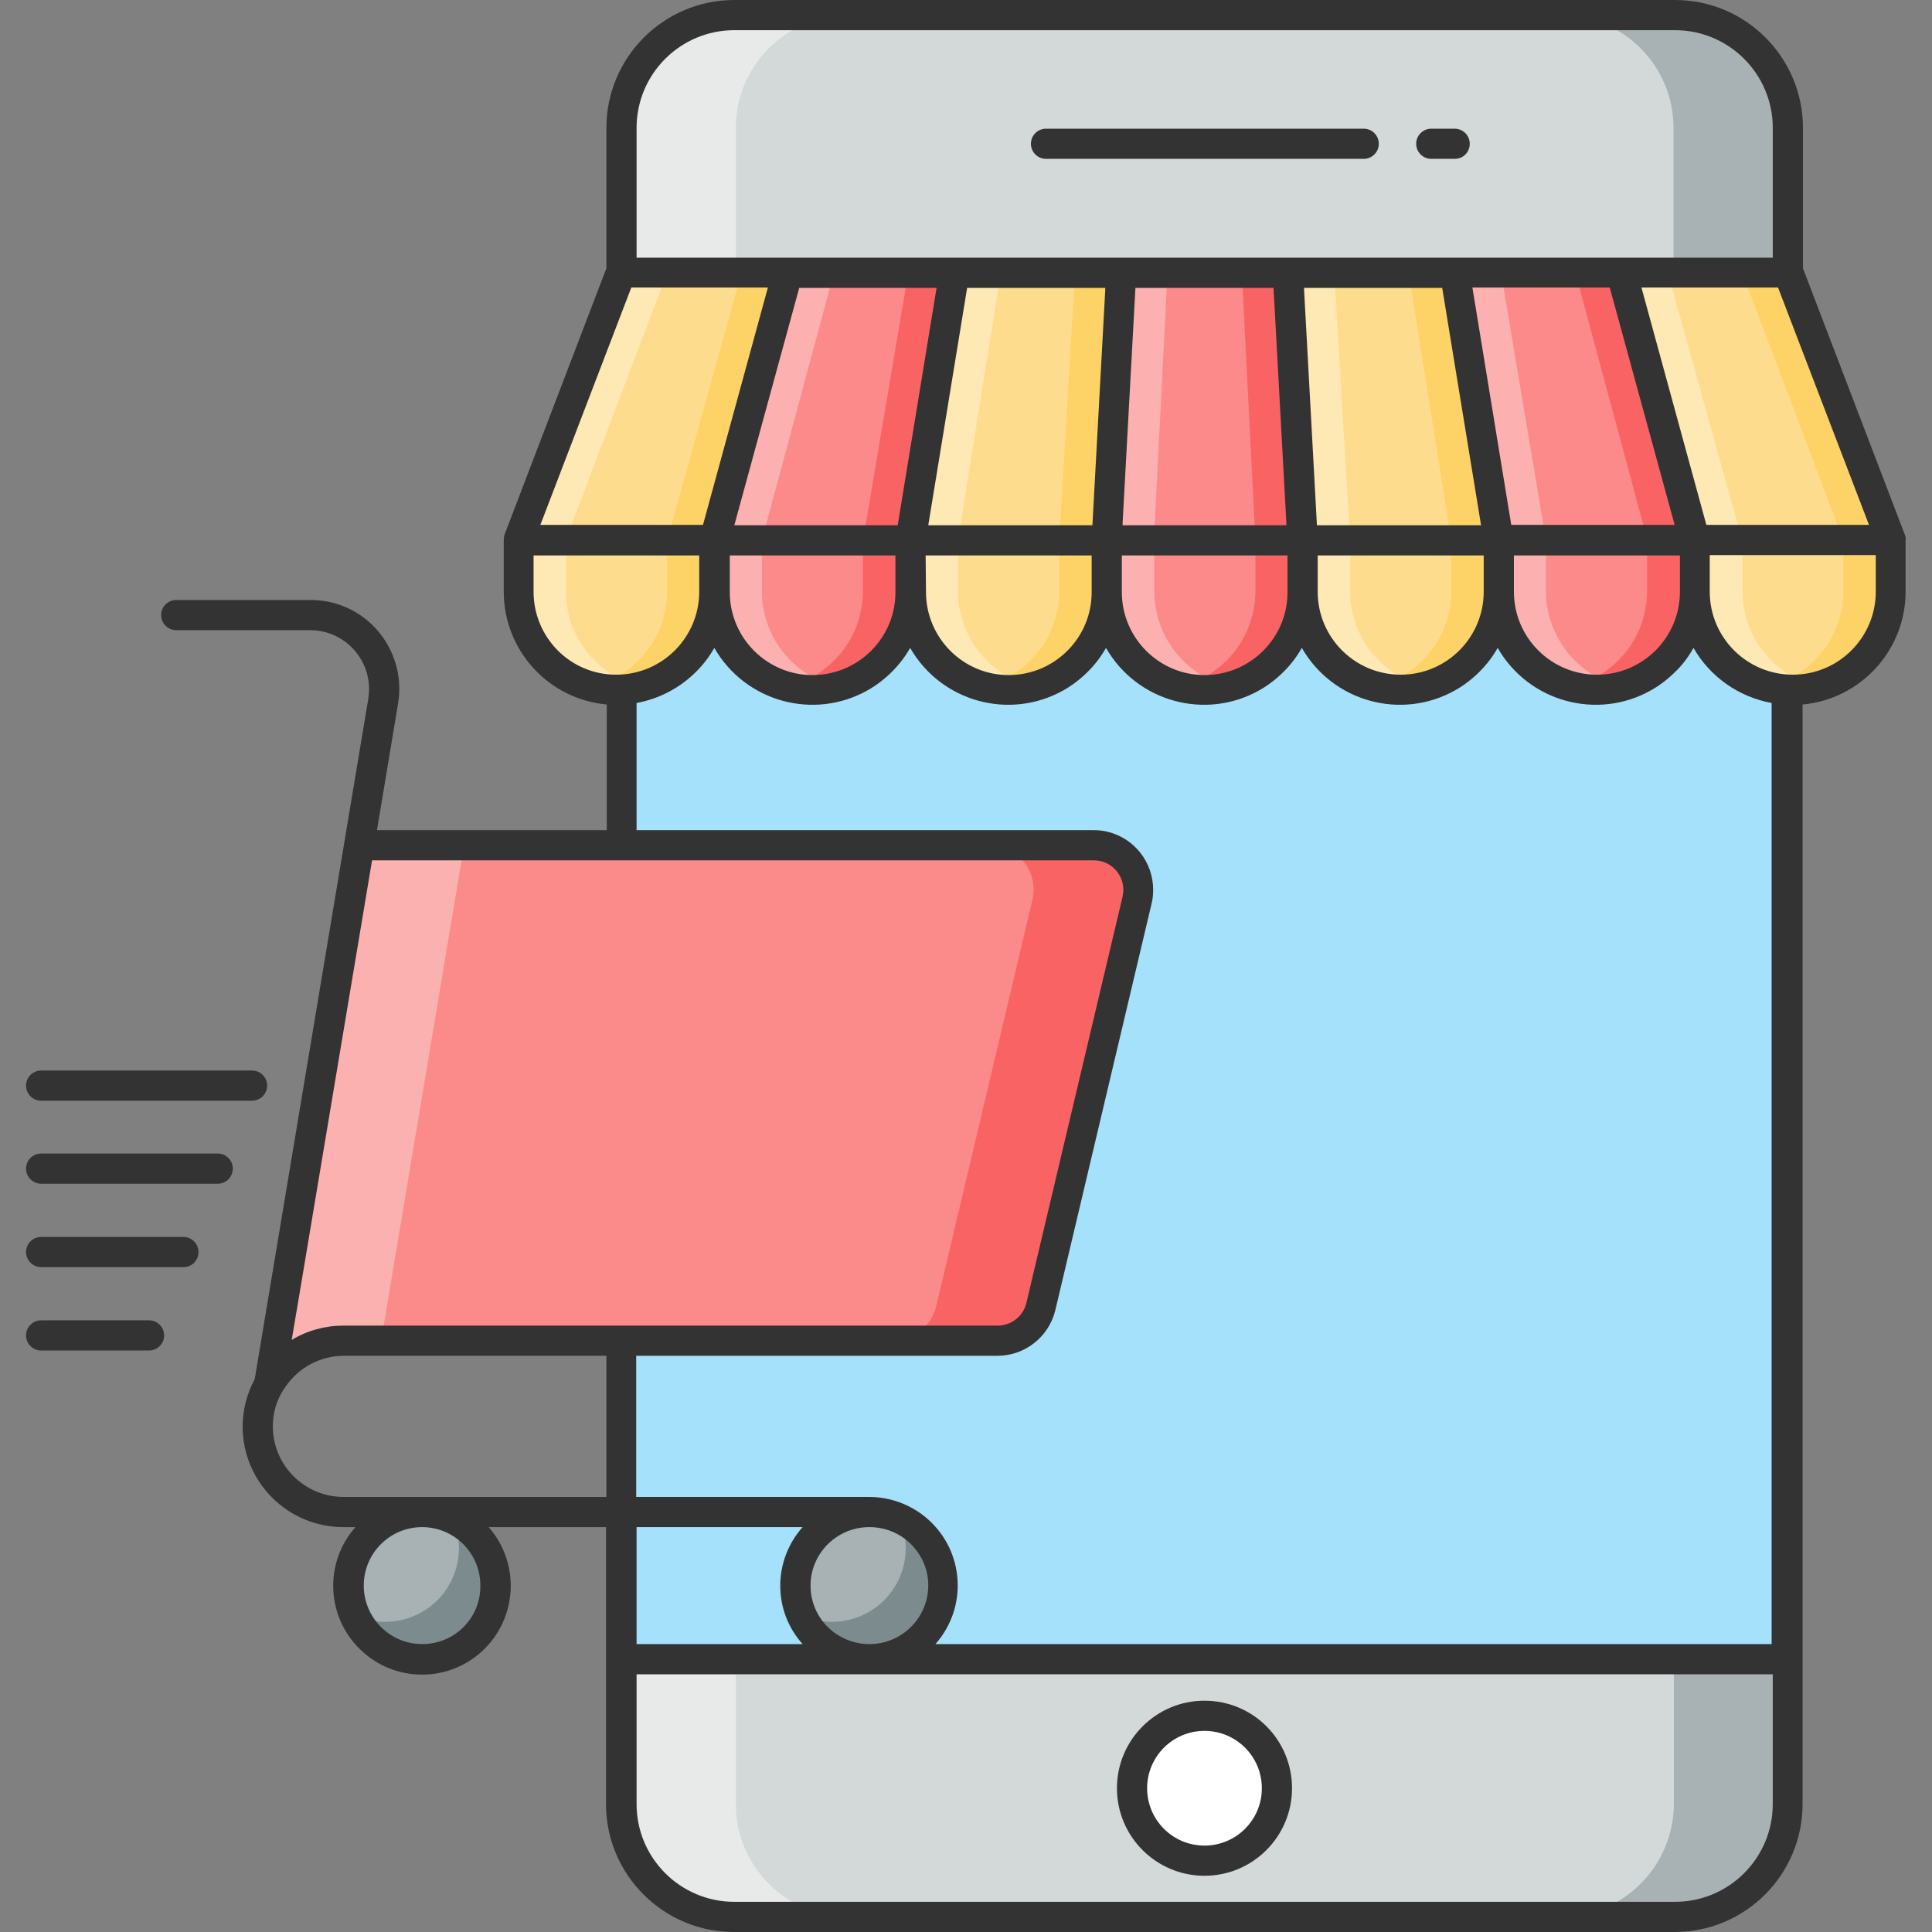 <?xml version="1.0" ?>
<svg width="800px" height="800px" viewBox="0 0 512 512" id="Layer_1" version="1.1" xml:space="preserve" xmlns="http://www.w3.org/2000/svg" xmlns:xlink="http://www.w3.org/1999/xlink">
<rect x="0" y="0" width="512" height="512" fill="#808080" stroke="none"/>
<style type="text/css">
	.st0{fill:#A6E1FB;}
	.st1{fill:#D3D9D9;}
	.st2{fill:#333333;}
	.st3{fill:#E8EAEA;}
	.st4{fill:#A8B2B4;}
	.st5{fill:#FFFFFF;}
	.st6{fill:#FC8A8A;}
	.st7{fill:#FDDD8D;}
	.st8{fill:#FCB0B0;}
	.st9{fill:#FEE8B3;}
	.st10{fill:#F96364;}
	.st11{fill:#FDD267;}
	.st12{fill:#A8B1B3;}
	.st13{fill:#7C8B8D;}
	.st14{fill:#FB8A8A;}
	.st15{fill:#FCB1B1;}
	.st16{fill:#F96363;}
</style>
<title/>
<g>
<g>
<rect class="st0" height="367.4" width="309.1" x="164.7" y="72.3"/>
<path class="st1" d="M473.8,33.9v38.4H164.7V33.9c0-16.5,13.4-29.9,29.9-29.9h249.3C460.4,4,473.8,17.4,473.8,33.9z"/>
<path class="st2" d="M361.4,42.1h-84.2c-2.2,0-4-1.8-4-4s1.8-4,4-4h84.2c2.2,0,4,1.8,4,4S363.6,42.1,361.4,42.1L361.4,42.1z"/>
<path class="st2" d="M385.5,42.1h-6.2c-2.2,0-4-1.8-4-4s1.8-4,4-4h6.2c2.2,0,4,1.8,4,4S387.8,42.1,385.5,42.1z"/>
<path class="st1" d="M164.7,439.7v38.4c0,16.5,13.4,29.9,29.9,29.9h249.3c16.5,0,29.9-13.4,29.9-29.9l0,0v-38.4H164.7z"/>
<path class="st3" d="M224.9,508h-30.3c-16.5,0-29.9-13.4-29.9-29.9v-38.4H195v38.4C195,494.6,208.3,508,224.9,508z"/>
<path class="st4" d="M473.8,439.7v38.4c0,16.5-13.4,29.9-29.9,29.9l0,0h-30.3c16.5,0,29.9-13.4,30-29.9v-38.4H473.8z"/>
<path class="st3" d="M224.9,4C208.4,4,195,17.4,195,33.9l0,0v38.4h-30.3V33.9c0-16.5,13.4-29.9,29.9-29.9l0,0    C194.6,4,224.9,4,224.9,4z"/>
<path class="st4" d="M473.8,33.9v38.4h-30.3V33.9c0-16.5-13.4-29.9-29.9-29.9h30.3C460.4,4,473.8,17.4,473.8,33.9z"/>
<circle class="st5" cx="319.2" cy="473.9" r="19.2"/>
<path class="st2" d="M319.2,450.7c-12.8,0-23.2,10.4-23.2,23.2s10.4,23.2,23.2,23.2c12.8,0,23.2-10.4,23.2-23.2l0,0    C342.4,461.1,332.1,450.7,319.2,450.7L319.2,450.7z M319.2,489.1c-8.4,0-15.2-6.8-15.2-15.2s6.8-15.2,15.2-15.2    c8.4,0,15.2,6.8,15.2,15.2C334.4,482.3,327.6,489.1,319.2,489.1z"/>
<g>
<path class="st6" d="M189.3,143.2h52v13.7c-0.1,14.3-11.8,25.9-26.1,25.8c-14.2-0.1-25.7-11.6-25.8-25.8L189.3,143.2z"/>
<path class="st6" d="M449.1,143.2v13.5c0,14.3-11.6,26-26,26s-26-11.6-26-26v-13.5H449.1z"/>
<path class="st6" d="M293.3,143.2h52v13.5c0,14.3-11.6,26-26,26s-26-11.6-26-26V143.2z"/>
<path class="st7" d="M137.4,143.2h52v13.5c0,14.3-11.6,26-26,26s-26-11.6-26-26V143.2z"/>
<path class="st7" d="M345.2,143.2h52v13.7c-0.1,14.3-11.8,25.9-26.1,25.8c-14.2-0.1-25.7-11.6-25.8-25.8L345.2,143.2z"/>
<path class="st7" d="M241.3,143.2h52v13.7c-0.1,14.3-11.8,25.9-26.1,25.8c-14.2-0.1-25.7-11.6-25.8-25.8L241.3,143.2L241.3,143.2     z"/>
<path class="st7" d="M501.1,143.2v13.7c-0.1,14.3-11.8,25.9-26.1,25.8c-14.2-0.1-25.7-11.6-25.8-25.8v-13.7H501.1z"/>
<polygon class="st7" points="208.7,72.3 189.3,143.2 137.4,143.2 164.5,72.3    "/>
<polygon class="st6" points="252.9,72.3 241.3,143.2 189.3,143.2 208.7,72.3    "/>
<polygon class="st7" points="297.1,72.3 293.3,143.2 241.3,143.2 252.9,72.3    "/>
<polygon class="st6" points="341.3,72.3 345.2,143.2 293.3,143.2 297.1,72.3    "/>
<polygon class="st7" points="385.5,72.3 397.2,143.2 345.2,143.2 341.3,72.3    "/>
<polygon class="st6" points="449.1,143.2 397.2,143.2 385.5,72.3 429.7,72.3    "/>
<polygon class="st7" points="473.9,72.3 501.1,143.2 449.1,143.2 429.7,72.3    "/>
<path class="st8" d="M221.6,181.9c-2.1,0.5-4.2,0.8-6.3,0.8c-14.3,0-26-11.6-26-26v-13.5h12.6v13.5     C201.9,168.6,210,179,221.6,181.9z"/>
<path class="st8" d="M429.4,181.9c-2.1,0.5-4.2,0.8-6.3,0.8c-14.3,0-26-11.6-26-26v-13.5h12.6v13.5     C409.7,168.6,417.9,179,429.4,181.9z"/>
<path class="st8" d="M325.6,181.9c-2.1,0.5-4.2,0.8-6.3,0.8c-14.3,0-26-11.6-26-26v-13.5h12.6v13.5     C305.9,168.6,314,179,325.6,181.9z"/>
<path class="st9" d="M169.7,181.9c-2.1,0.5-4.2,0.8-6.3,0.8c-14.3,0-26-11.6-26-26v-13.5H150v13.5     C149.9,168.6,158.1,179,169.7,181.9z"/>
<path class="st9" d="M377.5,181.9c-2.1,0.5-4.2,0.8-6.3,0.8c-14.3,0-26-11.6-26-26v-13.5h12.6v13.5     C357.8,168.6,365.9,179,377.5,181.9z"/>
<path class="st9" d="M273.6,181.9c-2.1,0.5-4.2,0.8-6.3,0.8c-14.3,0-26-11.6-26-26v-13.5h12.6v13.5     C253.9,168.6,262,179,273.6,181.9z"/>
<path class="st9" d="M481.5,181.9c-2.1,0.5-4.2,0.8-6.3,0.8c-14.3,0-26-11.6-26-26v-13.5h12.6v13.5     C461.8,168.6,469.9,179,481.5,181.9z"/>
<polygon class="st9" points="176.8,72.3 149.9,143.2 137.4,143.2 164.5,72.3    "/>
<polygon class="st8" points="221,72.3 201.9,143.2 201.9,143.2 189.3,143.2 189.3,143.2 208.7,72.3    "/>
<polygon class="st9" points="265.2,72.3 253.9,143.2 241.3,143.2 252.9,72.3    "/>
<polygon class="st8" points="309.4,72.3 305.8,143.2 293.3,143.2 297.1,72.3    "/>
<polygon class="st9" points="357.8,143.2 345.2,143.2 341.3,72.3 353.6,72.3    "/>
<polygon class="st8" points="409.7,143.2 397.2,143.2 385.5,72.3 397.8,72.3    "/>
<polygon class="st9" points="461.7,143.2 449.1,143.2 429.7,72.3 442,72.3    "/>
<path class="st10" d="M241.3,143.2v13.5c0,14.3-11.6,26-26,26c-2.1,0-4.2-0.3-6.3-0.8c4.6-1.2,8.7-3.5,12.1-6.9     c4.9-4.9,7.6-11.5,7.6-18.4v-13.4L241.3,143.2L241.3,143.2z"/>
<path class="st10" d="M449.1,143.2v13.5c0,14.3-11.6,26-26,26c-2.1,0-4.2-0.3-6.3-0.8c4.6-1.2,8.7-3.5,12.1-6.9     c4.9-4.9,7.6-11.5,7.6-18.4v-13.4L449.1,143.2L449.1,143.2z"/>
<path class="st10" d="M345.3,143.2v13.5c0,14.3-11.6,26-26,26c-2.1,0-4.2-0.3-6.3-0.8c4.6-1.2,8.7-3.5,12.1-6.9     c4.9-4.9,7.6-11.5,7.6-18.4v-13.4L345.3,143.2L345.3,143.2z"/>
<path class="st11" d="M189.4,143.2v13.5c0,14.3-11.6,26-26,26c-2.1,0-4.2-0.3-6.3-0.8c4.6-1.2,8.7-3.5,12.1-6.9     c4.9-4.9,7.6-11.5,7.6-18.4v-13.4L189.4,143.2L189.4,143.2z"/>
<path class="st11" d="M397.2,143.2v13.5c0,14.3-11.6,26-26,26c-2.1,0-4.2-0.3-6.3-0.8c4.6-1.2,8.7-3.5,12.1-6.9     c4.9-4.9,7.6-11.5,7.6-18.4v-13.4L397.2,143.2L397.2,143.2z"/>
<path class="st11" d="M293.3,143.2v13.5c0,14.3-11.6,26-26,26c-2.1,0-4.2-0.3-6.3-0.8c4.6-1.2,8.7-3.5,12.1-6.9     c4.9-4.9,7.6-11.5,7.6-18.4v-13.4L293.3,143.2L293.3,143.2z"/>
<path class="st11" d="M488.5,143.2h12.6v13.5c0,14.3-11.6,26-26,26c-2.1,0-4.2-0.3-6.3-0.8c4.6-1.2,8.7-3.5,12.1-6.9     c4.9-4.9,7.6-11.5,7.6-18.4L488.5,143.2L488.5,143.2z"/>
<polygon class="st11" points="208.7,72.3 189.3,143.2 176.8,143.2 196.5,72.3    "/>
<polygon class="st10" points="252.9,72.3 241.3,143.2 241.3,143.2 228.7,143.2 228.7,143.2 240.7,72.3    "/>
<polygon class="st11" points="297.1,72.3 293.3,143.2 280.7,143.2 284.9,72.3    "/>
<polygon class="st10" points="345.2,143.2 332.7,143.2 329.1,72.3 341.3,72.3    "/>
<polygon class="st11" points="397.2,143.2 384.6,143.2 373.3,72.3 385.5,72.3    "/>
<polygon class="st10" points="449.1,143.2 436.6,143.2 417.5,72.3 429.7,72.3    "/>
<polygon class="st11" points="501.1,143.2 488.5,143.2 461.7,72.3 473.9,72.3    "/>
</g>
<path class="st12" d="M249.8,420.2c0,10.8-8.7,19.5-19.5,19.5s-19.5-8.7-19.5-19.5s8.7-19.5,19.5-19.5S249.8,409.4,249.8,420.2    L249.8,420.2z"/>
<path class="st12" d="M131.4,420.2c0,10.8-8.7,19.5-19.5,19.5s-19.5-8.7-19.5-19.5s8.7-19.5,19.5-19.5l0,0    C122.7,400.7,131.4,409.4,131.4,420.2L131.4,420.2z"/>
<path class="st13" d="M249.8,420.2c0,10.8-8.8,19.5-19.5,19.5c-7.7,0-14.7-4.5-17.8-11.6c9.8,4.4,21.4,0,25.8-9.8    c2.3-5.1,2.3-10.9,0-16C245.3,405.5,249.8,412.5,249.8,420.2z"/>
<path class="st13" d="M131.4,420.2c0,10.8-8.8,19.5-19.5,19.5c-7.7,0-14.7-4.5-17.8-11.6c9.8,4.4,21.4,0,25.8-9.8    c2.3-5.1,2.3-10.9,0-16C126.9,405.5,131.4,412.5,131.4,420.2z"/>
<path class="st14" d="M301.4,238.5l-25.5,107.7c-1.3,5.3-6,9.1-11.5,9.1H91c-6,0-11.8,2.4-16,6.6c-1.4,1.4-2.7,3-3.6,4.8L95.2,224    h194.7c6.5,0,11.8,5.3,11.8,11.8C301.7,236.7,301.6,237.6,301.4,238.5z"/>
<path class="st15" d="M123,224l-22,131.3H91c-6,0-11.8,2.4-16,6.6c-1.4,1.4-2.7,3-3.6,4.8L95.2,224H123z"/>
<path class="st16" d="M301.4,238.5l-25.5,107.7c-1.3,5.3-6,9.1-11.5,9.1h-27.8c5.5,0,10.2-3.8,11.5-9.1l25.5-107.7    c1.5-6.4-2.4-12.7-8.8-14.2c-0.9-0.2-1.8-0.3-2.7-0.3h27.8c6.5,0,11.8,5.3,11.8,11.8C301.7,236.7,301.6,237.6,301.4,238.5z"/>
<path class="st2" d="M39.5,357.9H10.9c-2.2,0-4-1.8-4-4s1.8-4,4-4h28.6c2.2,0,4,1.8,4,4S41.7,357.9,39.5,357.9z"/>
<path class="st2" d="M48.6,335.8H10.9c-2.2,0-4-1.8-4-4s1.8-4,4-4h37.7c2.2,0,4,1.8,4,4S50.9,335.8,48.6,335.8z"/>
<path class="st2" d="M57.7,313.7H10.9c-2.2,0-4-1.8-4-4s1.8-4,4-4h46.8c2.2,0,4,1.8,4,4S59.9,313.7,57.7,313.7z"/>
<path class="st2" d="M66.8,291.7H10.9c-2.2,0-4-1.8-4-4s1.8-4,4-4h55.9c2.2,0,4,1.8,4,4S69,291.7,66.8,291.7z"/>
</g>
<g>
<path class="st2" d="M504.8,141.7l-27-70.6V33.9c0-18.7-15.2-33.9-33.9-33.9H194.6c-18.7,0-33.9,15.2-33.9,33.9v37.2l-27,70.6    c-0.1,0.4-0.2,0.9-0.2,1.3v13.8c0,15.5,11.8,28.5,27.3,29.9V220H99.9l5.6-33.6c2.1-12.8-6.5-25-19.4-27.1    c-1.3-0.2-2.6-0.3-3.9-0.3H46.7c-2.2,0-4,1.8-4,4s1.8,4,4,4h35.5c8.6,0,15.6,7,15.6,15.6c0,0.9-0.1,1.7-0.2,2.6L67.5,365.5    c-2.1,3.9-3.2,8.2-3.2,12.5c0,14.8,12,26.7,26.7,26.7h3.2c-8.6,9.7-7.7,24.6,2.1,33.2c9.7,8.6,24.6,7.7,33.2-2.1    c7.8-8.9,7.8-22.2,0-31.1h31.1v73.4c0,18.7,15.2,33.9,33.9,33.9h249.3c18.7,0,33.9-15.2,33.9-33.9V186.7    c15.4-1.4,27.3-14.4,27.3-29.9V143C505.1,142.6,505,142.2,504.8,141.7z M495.3,139.1h-43.1L435,76.2h36.2L495.3,139.1z     M349.2,147.2h44v9.6c0,12.1-9.8,22-22,22c-12.1,0-22-9.8-22-22V147.2z M349,139.2l-3.4-62.3v-0.6h36.6l10.3,62.9H349z     M390.2,76.2h36.4l17.2,62.9h-43.3L390.2,76.2z M401.2,147.2h44v9.6c0,12.1-9.8,22-22,22c-12.1,0-22-9.8-22-22V147.2z M168.7,33.9    c0-14.3,11.6-25.9,25.9-25.9h249.3c14.3,0,25.9,11.6,25.9,25.9v34.4H168.7V33.9z M341.2,147.2v9.6c0.1,12.1-9.7,22-21.8,22.1    c-12.1,0.1-22-9.7-22.1-21.8v-9.9H341.2z M297.5,139.2v-0.6l3.4-62.3h36.6l3.4,62.3v0.6H297.5z M194.6,139.2l17.2-62.9h36.4    l-10.3,62.9H194.6z M237.3,147.2v9.6c0.1,12.1-9.7,22-21.8,22.1c-12.1,0.1-22-9.7-22.1-21.8v-9.9H237.3z M246,139.2l10.3-62.9    h36.6v0.6l-3.4,62.3H246z M289.3,147.2v9.6c0.1,12.1-9.7,22-21.8,22.1c-12.1,0.1-22-9.7-22.1-21.8l-0.1-9.9H289.3z M167.3,76.2    h36.2l-17.2,62.9h-43.1L167.3,76.2z M141.4,156.8v-9.6h43.9v9.6c0,12.1-9.8,22-22,22S141.4,168.9,141.4,156.8z M79.4,342.7    L98.6,228h191.3c4.3,0,7.8,3.5,7.8,7.8c0,0.6-0.1,1.2-0.2,1.8L272,345.3c-0.8,3.5-4,6-7.6,6H91c-4.8,0-9.6,1.3-13.7,3.8    L79.4,342.7z M111.9,435.7c-8.6,0-15.5-7-15.5-15.5s6.8-15.4,15.3-15.5h0.3c8.6,0.1,15.4,7.1,15.3,15.7    C127.3,428.9,120.4,435.7,111.9,435.7z M160.7,396.7H91c-10.3,0-18.7-8.4-18.7-18.7c0-3.6,1-7,3-10c0.2-0.2,0.3-0.5,0.5-0.7    c3.5-5,9.2-8,15.3-8h69.6V396.7z M168.6,359.3h95.7c7.3,0,13.7-5,15.4-12.2l25.5-107.7c0.3-1.2,0.4-2.4,0.4-3.6    c0-7.2-4.9-13.7-12.2-15.4c-1.2-0.3-2.4-0.4-3.6-0.4H168.7v-33.7c6-1.1,11.5-4,15.8-8.3c1.9-1.9,3.5-4,4.8-6.3    c8.2,14.3,26.4,19.3,40.7,11.2c2.3-1.3,4.5-3,6.4-4.9c1.9-1.9,3.5-4,4.8-6.3c8.2,14.3,26.4,19.3,40.7,11.2c2.3-1.3,4.5-3,6.4-4.9    c1.9-1.9,3.5-4,4.8-6.3c8.2,14.3,26.4,19.3,40.7,11.2c2.3-1.3,4.5-3,6.4-4.9c1.9-1.9,3.5-4,4.8-6.3c8.2,14.3,26.4,19.3,40.7,11.2    c2.3-1.3,4.5-3,6.4-4.9c1.9-1.9,3.5-4,4.8-6.3c8.2,14.3,26.4,19.3,40.7,11.2c2.3-1.3,4.5-3,6.4-4.9c1.9-1.8,3.5-4,4.8-6.3    c4.4,7.7,12,13,20.7,14.6v249.4H247.9c8.6-9.7,7.7-24.5-2-33.1c-4.3-3.8-9.9-5.9-15.6-5.9c-0.1,0-61.7,0-61.7,0V359.3z M246,420.1    c0,8.6-6.9,15.5-15.4,15.6h-0.3c-8.7-0.1-15.5-7-15.5-15.5s6.9-15.4,15.4-15.5h0.2c4.3,0,8.2,1.7,11,4.5    C244.2,412,246,415.8,246,420.1z M212.7,435.7h-44v-31h44C204.8,413.6,204.8,426.9,212.7,435.7z M469.8,478.1    c0,14.3-11.6,25.9-25.9,25.9H194.6c-14.3,0-25.9-11.6-25.9-25.9v-34.4h301.1V478.1z M497.1,156.8c0,12.1-9.8,22-22,22    c-12.1,0-22-9.8-22-22v-9.7h44V156.8z"/>
</g>
</g>
</svg>